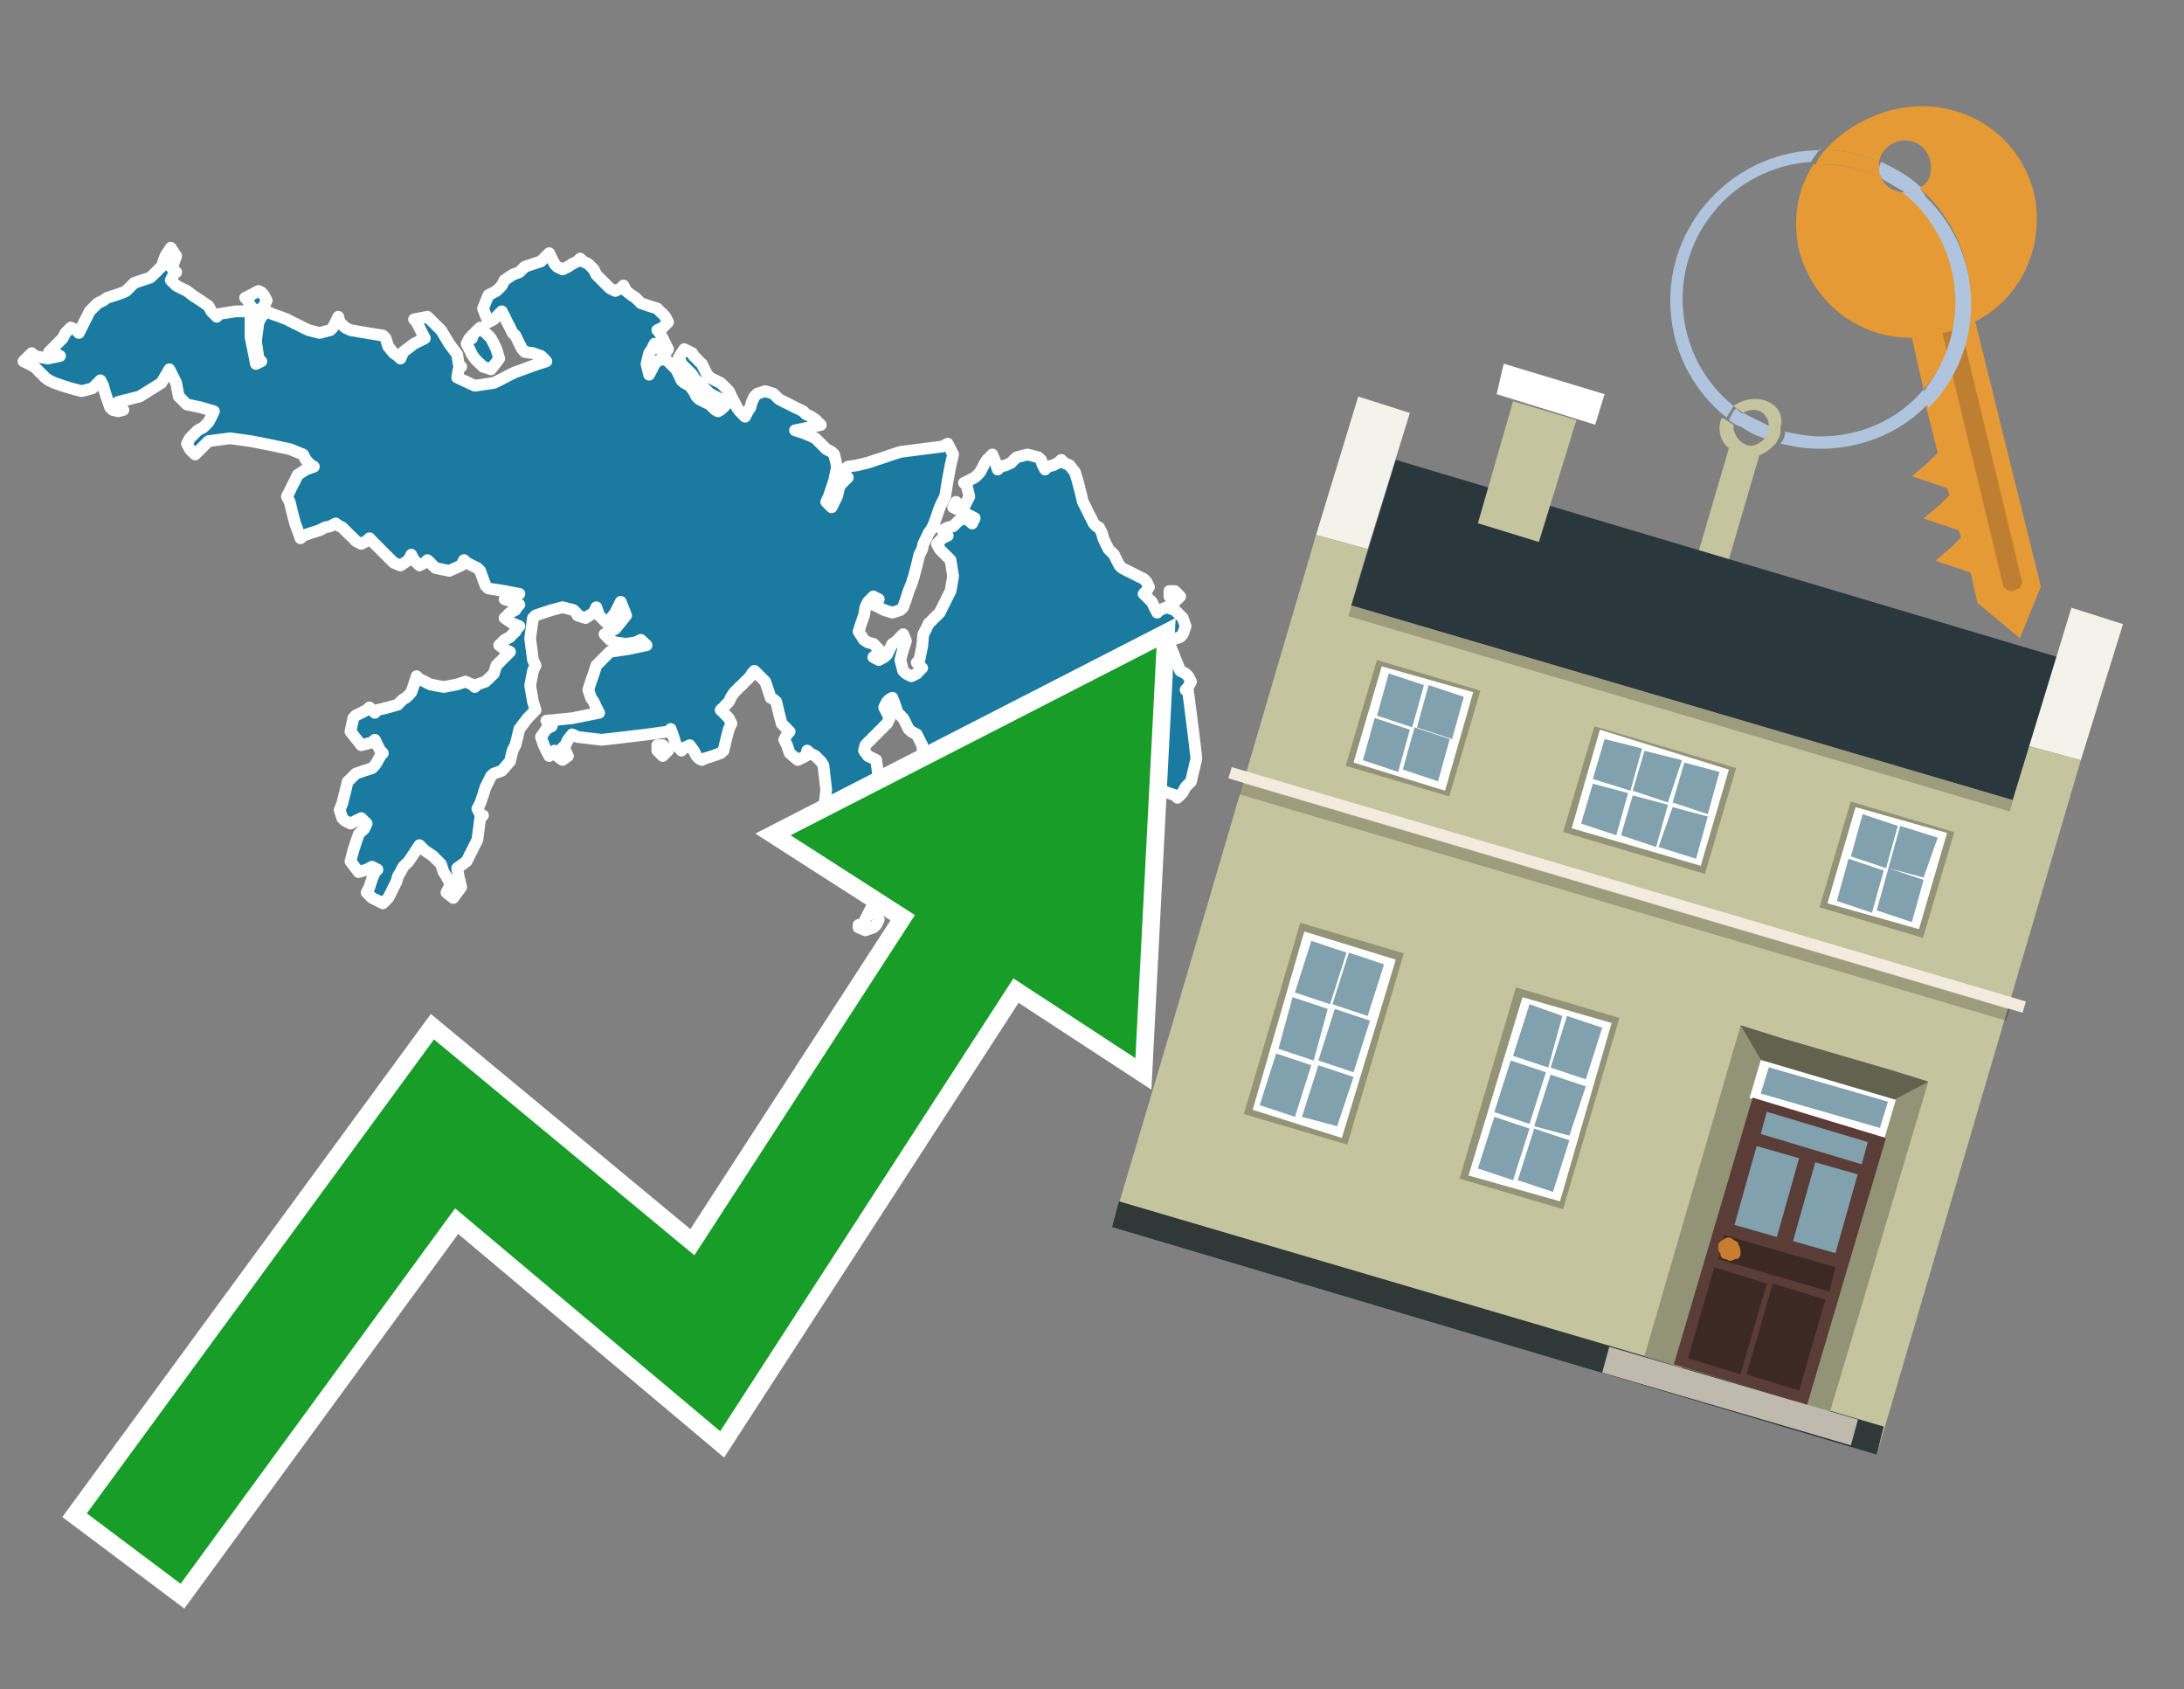 <?xml version="1.0" encoding="utf-8"?>
<!-- Generator: Adobe Illustrator 26.0.3, SVG Export Plug-In . SVG Version: 6.00 Build 0)  -->
<svg version="1.1" id="Text" xmlns="http://www.w3.org/2000/svg" xmlns:xlink="http://www.w3.org/1999/xlink" x="0px" y="0px"
	 width="93.1px" height="72px" viewBox="0 0 93.1 72" style="enable-background:new 0 0 93.1 72;" xml:space="preserve">
<rect x="0" y="0" width="93.1" height="72" fill="#808080" stroke="none"/>
<style type="text/css">
	.st0{fill:#1B7AA0;stroke:#FFFFFF;stroke-width:0.5;stroke-linejoin:round;}
	.st1{fill:none;stroke:#FFFFFF;stroke-width:1.5;stroke-miterlimit:10;}
	.st2{fill:#179D28;}
	.st3{fill:#E69A35;}
	.st4{fill:#B0C4DE;}
	.st5{fill:#C4C49E;}
	.st6{fill:#BF7F32;}
	.st7{fill-rule:evenodd;clip-rule:evenodd;fill:#2A373C;}
	.st8{fill-rule:evenodd;clip-rule:evenodd;fill:#F3F3EC;}
	.st9{fill-rule:evenodd;clip-rule:evenodd;fill:#C4C49E;}
	.st10{fill-rule:evenodd;clip-rule:evenodd;fill:#303838;}
	.st11{opacity:0.2;fill-rule:evenodd;clip-rule:evenodd;}
	.st12{fill-rule:evenodd;clip-rule:evenodd;fill:#F3ECDE;}
	.st13{fill-rule:evenodd;clip-rule:evenodd;fill:#FFFFFF;}
	.st14{fill-rule:evenodd;clip-rule:evenodd;fill:#939377;}
	.st15{fill-rule:evenodd;clip-rule:evenodd;fill:#C0B9AD;}
	.st16{fill-rule:evenodd;clip-rule:evenodd;fill:#62624F;}
	.st17{fill:#FFFFFF;}
	.st18{fill:#5A3D36;}
	.st19{fill:#81A1AE;}
	.st20{fill:#3C2924;}
	.st21{fill:#C87E2C;}
	.st22{fill-rule:evenodd;clip-rule:evenodd;fill:#81A1AE;}
</style>
<path class="st0" d="M42.3,40.05L42.19,40.74L42.07,41.44L41.96,40.51L42.07,39.65L42.19,39.53L42.3,39.42L42.42,39.77L42.42,40.05ZM36.71,39.42L36.83,39.3L36.89,39.19L37.0,38.96L37.12,38.73L37.23,38.84L37.35,38.96L37.46,39.19L37.35,39.42L37.23,39.53L36.89,39.65L36.6,39.53L36.6,39.42ZM28.25,31.76L28.48,31.99L28.25,32.22L28.02,31.99L28.02,31.76ZM50.08,25.19L50.31,25.42L50.08,25.65L49.85,25.42L49.85,25.19ZM10.68,14.36L10.91,15.51L11.14,15.4L11.02,15.28L10.91,14.53L11.02,13.73L11.14,13.5L11.37,13.27L11.6,13.38L11.94,13.5L12.23,13.61L12.46,13.73L12.69,13.84L12.92,13.96L13.15,14.07L13.62,14.19L14.08,14.07L14.19,13.96L14.31,13.73L14.42,13.5L14.48,13.73L14.71,13.96L14.94,14.07L15.63,14.19L16.32,14.3L16.44,14.42L16.55,14.77L16.78,15.05L16.96,15.17L17.07,15.28L17.19,15.0L17.65,14.65L18.11,14.42L17.99,14.19L17.88,13.96L17.76,13.73L17.65,13.61L18.22,13.5L18.8,14.07L19.15,14.65L19.49,15.11L19.55,15.51L19.66,15.63L19.55,15.74L19.49,16.09L20.24,16.44L21.05,16.32L21.28,16.21L21.51,16.09L21.74,15.97L21.97,15.86L22.31,15.74L22.6,15.63L22.95,15.51L23.29,15.4L23.18,15.28L23.06,15.17L22.72,15.05L22.37,15.0L22.26,14.88L22.14,14.65L22.03,14.42L21.97,14.3L21.85,14.19L21.74,13.96L21.62,13.73L21.51,13.5L21.39,13.27L21.28,13.38L21.16,13.5L21.05,13.61L20.82,13.73L20.59,13.15L20.82,12.58L21.05,12.46L21.16,12.4L21.28,12.29L21.39,12.17L21.51,11.94L21.85,11.71L22.14,11.6L22.26,11.48L22.37,11.37L22.72,11.25L23.06,11.14L23.18,11.02L23.29,10.91L23.41,10.79L23.52,11.02L23.64,11.25L23.75,11.37L23.98,11.48L24.21,11.37L24.39,11.25L24.62,11.14L24.73,11.02L24.85,11.14L25.08,11.25L25.31,11.48L25.42,11.71L25.54,11.83L25.65,11.94L25.77,12.06L25.88,12.17L26.0,12.29L26.23,12.4L26.46,12.29L26.58,12.17L26.69,12.4L26.92,12.58L27.09,12.69L27.21,12.81L27.32,12.92L27.67,13.04L28.02,13.15L28.13,13.27L28.25,13.38L28.36,13.5L28.48,13.73L28.25,13.96L28.02,14.07L28.13,14.19L28.25,14.42L28.36,14.65L28.48,14.88L28.36,15.05L28.25,15.0L28.13,14.88L28.02,14.77L27.9,14.65L27.79,14.88L27.67,15.05L27.56,15.51L27.67,15.97L27.79,15.74L27.9,15.51L28.02,15.4L28.25,15.28L28.48,15.4L28.59,15.51L28.71,15.63L28.82,15.74L28.94,15.97L29.05,16.21L29.17,16.32L29.4,16.44L29.57,16.67L29.69,16.9L29.8,17.01L30.03,17.13L30.26,17.24L30.38,17.36L30.49,17.47L30.61,17.53L30.72,17.47L30.84,17.36L30.95,17.24L30.84,17.13L30.72,17.01L30.49,16.9L30.26,16.78L30.15,16.67L30.03,16.55L29.92,16.44L29.8,16.32L29.69,16.21L29.57,16.09L29.51,15.97L29.4,15.86L29.28,15.74L29.17,15.63L29.05,15.51L28.94,15.23L29.17,14.88L29.4,15.0L29.51,15.05L29.57,15.17L29.69,15.28L29.8,15.4L29.92,15.51L30.03,15.74L30.15,15.97L30.26,16.09L30.49,16.21L30.72,16.32L30.84,16.44L30.95,16.55L31.07,16.67L31.18,16.9L31.3,17.13L31.41,17.36L31.53,17.53L31.65,17.65L31.76,17.76L31.88,17.53L31.99,17.36L32.05,17.13L32.16,16.9L32.28,16.78L32.62,16.67L32.97,16.78L33.09,16.9L33.2,17.01L33.43,17.13L33.66,17.24L33.89,17.36L34.12,17.47L34.24,17.53L34.35,17.65L34.58,17.76L34.76,17.88L34.87,17.99L34.99,18.11L34.47,18.22L33.89,18.34L34.24,18.45L34.53,18.57L34.76,18.68L34.99,18.91L35.22,19.14L35.45,19.26L35.56,19.37L35.68,19.89L35.56,20.47L35.45,20.81L35.33,21.16L35.22,21.39L35.45,21.62L35.68,21.16L35.79,20.7L35.91,20.58L36.02,20.47L36.14,20.35L36.02,20.24L35.91,20.12L36.02,20.01L36.14,19.89L36.54,19.83L37.0,19.72L37.35,19.6L37.69,19.49L38.04,19.37L38.38,19.26L39.31,19.14L40.17,19.03L40.4,18.91L40.63,19.37L40.52,19.83L40.4,20.47L40.29,21.16L40.17,21.39L40.06,21.62L39.94,21.97L39.82,22.31L39.71,22.54L39.59,22.71L39.48,22.94L39.36,23.18L39.31,23.41L39.19,23.64L39.08,24.1L38.96,24.56L38.85,24.9L38.73,25.19L38.62,25.54L38.5,25.88L38.38,26.0L38.04,26.11L37.69,26.0L37.46,25.88L37.23,25.77L37.35,25.65L37.46,25.54L37.23,25.42L37.0,25.65L36.89,25.88L36.83,26.23L36.71,26.57L36.6,26.92L36.83,27.27L37.0,27.38L37.23,27.44L37.46,27.67L37.35,27.9L37.23,28.01L37.46,28.13L37.69,28.01L37.81,27.9L37.92,27.67L38.04,27.44L38.15,27.38L38.27,27.27L38.38,27.15L38.5,27.03L38.62,27.32L38.5,27.67L38.38,28.13L38.5,28.59L38.62,28.71L38.85,28.82L39.08,28.71L39.19,28.59L39.31,28.47L39.19,28.36L39.08,28.24L39.19,28.13L39.31,27.55L39.36,27.03L39.48,26.8L39.59,26.57L39.71,26.46L39.82,26.34L39.94,26.23L40.06,26.11L40.17,25.88L40.29,25.65L40.4,25.42L40.52,25.19L40.63,24.56L40.52,23.87L40.4,23.75L40.29,23.64L40.17,23.52L40.06,23.41L39.94,23.18L40.17,22.94L40.4,22.83L40.29,22.71L40.17,22.6L40.4,22.48L40.63,22.43L40.75,22.31L40.86,22.2L41.09,22.08L41.32,22.2L41.44,22.31L41.55,22.08L41.09,21.85L40.63,21.62L40.75,21.39L40.86,21.5L41.09,21.62L41.32,21.16L41.21,20.7L41.09,20.58L41.32,20.47L41.55,20.35L41.67,20.24L41.78,20.12L41.84,20.01L41.96,19.78L42.07,19.6L42.19,19.49L42.3,19.37L42.42,19.66L42.53,20.01L42.65,19.89L42.88,19.83L43.11,19.72L43.22,19.6L43.34,19.49L43.8,19.37L44.26,19.49L44.38,19.6L44.43,19.78L44.55,20.01L44.66,19.89L44.89,19.83L45.12,19.72L45.24,19.6L45.35,19.72L45.59,19.83L45.82,20.12L45.93,20.47L46.05,20.93L46.16,21.39L46.28,21.62L46.39,21.85L46.51,22.08L46.62,22.31L46.74,22.43L46.85,22.48L46.97,22.71L47.03,22.94L47.14,23.18L47.26,23.41L47.37,23.52L47.49,23.64L47.6,23.87L47.72,24.1L47.83,24.21L48.06,24.33L48.29,24.44L48.52,24.56L48.75,24.67L48.87,24.79L48.98,25.02L48.87,25.19L48.75,25.31L48.87,25.42L48.98,25.54L49.1,25.65L49.21,25.88L49.33,26.11L49.44,26.0L49.73,25.88L50.08,26.0L50.19,26.11L50.31,26.23L50.42,26.34L50.54,26.69L50.42,27.03L50.31,27.15L49.96,27.27L49.62,27.38L49.85,27.44L50.08,28.01L50.31,28.59L50.54,28.71L50.65,28.82L50.77,29.05L50.65,29.28L50.54,29.4L50.65,29.51L50.77,30.43L50.88,31.3L51.0,32.33L50.77,33.31L50.54,33.54L50.42,33.77L50.31,33.89L50.19,34.0L50.08,33.89L49.73,33.77L49.44,33.66L49.1,33.54L48.75,33.43L48.64,33.31L48.52,33.54L48.29,33.77L48.06,33.66L47.95,33.54L47.83,33.43L47.6,33.31L47.37,33.2L47.26,33.08L47.14,32.97L47.03,32.85L46.97,32.74L46.85,32.62L46.74,32.45L46.62,32.22L46.51,32.1L46.39,31.99L46.28,32.1L46.16,32.22L46.05,32.45L46.16,32.62L46.28,32.74L46.39,32.85L46.51,32.97L46.62,33.08L46.74,33.2L46.85,33.31L46.97,33.43L47.03,33.54L47.14,33.66L47.26,33.77L47.37,34.0L47.49,34.24L47.6,34.98L47.49,35.79L47.37,36.6L47.26,37.35L47.14,37.58L46.85,37.81L46.51,37.92L45.24,38.04L44.03,37.92L43.57,37.81L43.11,38.15L43.22,38.5L43.34,38.61L43.22,38.73L43.11,38.84L42.99,38.96L42.88,39.07L42.65,39.19L42.42,38.96L42.3,38.73L42.19,38.84L42.07,38.96L41.96,38.61L41.84,38.27L41.78,37.92L41.67,37.58L41.55,37.23L41.44,36.94L41.32,36.71L41.21,36.48L41.09,36.14L40.98,35.79L40.86,35.56L40.75,35.33L40.63,35.1L40.52,34.87L40.4,34.7L40.29,34.47L40.17,34.24L40.06,34.0L39.94,33.77L40.06,33.54L40.17,33.43L40.29,33.31L40.4,33.2L40.29,33.08L40.17,32.97L40.06,32.85L39.94,32.74L39.82,32.62L39.71,32.74L39.59,32.85L39.48,32.56L39.36,32.22L39.31,31.76L39.08,31.3L38.85,31.18L38.73,31.07L38.62,30.84L38.5,30.61L38.38,30.49L38.27,30.38L38.15,30.03L38.04,29.74L37.92,29.8L37.81,29.91L37.69,30.15L37.81,30.38L37.92,30.61L37.81,30.84L37.69,30.95L37.58,31.07L37.46,31.18L37.35,31.3L37.23,31.41L37.12,31.53L37.0,31.64L36.89,31.76L36.83,31.99L37.0,32.22L37.23,32.33L37.35,32.39L37.46,33.2L37.35,34.0L37.23,34.12L37.35,34.24L37.46,34.47L36.94,34.7L36.37,34.47L36.25,34.24L36.14,34.35L36.02,34.47L35.91,34.7L36.02,34.87L36.14,35.1L36.25,35.33L36.37,35.68L36.48,36.02L36.6,36.25L36.71,36.48L36.83,36.71L36.89,36.94L37.0,37.06L37.12,37.17L37.23,37.06L37.58,36.94L37.92,37.23L38.04,37.58L38.15,37.69L38.04,37.81L37.92,37.92L37.81,38.04L37.69,38.15L37.46,38.27L37.23,37.81L36.08,37.35L34.99,36.83L34.87,36.25L34.76,35.68L34.87,35.1L34.99,34.87L35.1,34.7L35.22,33.66L35.1,32.62L34.99,32.45L34.76,32.22L34.53,32.1L34.41,31.99L34.35,32.22L34.01,32.39L33.66,32.1L33.55,31.76L33.43,31.53L33.55,31.3L33.66,31.18L33.55,31.07L33.43,30.95L33.32,30.84L33.2,30.38L33.09,29.91L32.97,29.8L32.85,29.74L32.74,29.4L32.62,29.05L32.51,28.94L32.39,28.82L32.28,28.71L32.16,28.59L32.05,28.71L31.99,28.82L31.88,28.94L31.76,29.05L31.65,29.17L31.53,29.28L31.41,29.4L31.3,29.51L31.18,29.68L31.07,29.91L30.95,30.03L30.84,30.15L30.72,30.26L30.84,30.38L30.95,30.49L31.07,30.61L31.18,30.84L31.07,31.07L30.95,31.53L30.84,31.99L30.72,32.1L30.38,32.22L30.03,32.33L29.92,32.39L29.8,32.33L29.69,32.22L29.57,31.99L29.4,31.76L29.17,31.87L29.05,31.99L28.94,31.87L28.82,31.76L28.71,31.41L28.59,31.07L28.48,31.18L27.61,31.3L26.69,31.41L25.65,31.53L24.62,31.41L24.39,31.3L24.21,31.53L24.1,31.76L23.98,31.87L24.1,31.99L24.21,32.22L23.98,32.39L23.75,32.22L23.64,31.99L23.52,32.1L23.41,32.22L23.29,31.99L23.18,31.76L23.06,31.41L23.29,31.07L23.52,30.95L23.41,30.84L23.29,30.72L24.39,30.61L25.54,30.38L25.42,30.15L25.31,29.91L25.19,29.74L25.08,29.4L25.19,29.05L25.31,28.71L25.42,28.36L25.54,28.24L25.65,28.13L25.77,28.01L25.88,27.9L26.0,27.78L26.75,27.67L27.56,27.5L27.32,27.27L27.09,27.38L26.69,27.44L26.23,27.38L26.0,27.27L25.77,27.03L26.23,26.8L26.69,26.23L26.46,25.65L26.23,26.11L25.88,26.57L25.54,26.23L25.42,25.88L25.31,26.11L24.96,26.34L24.62,26.23L24.56,26.11L24.44,26.0L23.98,25.88L23.52,26.0L23.18,26.11L22.83,26.23L22.72,26.34L22.6,27.21L22.72,28.13L22.83,28.36L22.72,28.59L22.6,29.22L22.72,29.91L22.83,30.26L22.49,30.61L22.14,31.07L22.03,31.53L21.97,31.76L21.85,31.99L21.74,32.45L21.39,32.85L21.05,32.97L20.93,33.08L20.82,33.31L20.7,33.54L20.59,33.89L20.47,34.24L20.35,34.47L20.47,34.7L20.59,34.75L20.47,34.87L20.35,35.79L19.89,36.71L19.49,37.0L19.55,37.35L19.66,37.81L19.32,38.27L19.03,38.04L19.15,37.81L19.26,37.69L19.15,37.58L19.03,37.35L18.91,37.17L18.8,36.83L18.45,36.48L18.11,36.25L17.88,36.02L17.65,36.37L17.42,36.71L17.19,36.94L17.07,37.17L16.96,37.35L16.9,37.58L16.78,37.81L16.67,38.04L16.55,38.27L16.32,38.5L16.09,38.38L15.86,38.27L15.63,38.04L15.75,37.81L15.86,37.46L15.98,37.17L16.09,37.06L15.86,36.94L15.63,37.06L15.29,37.17L14.94,36.71L15.06,36.25L15.17,35.91L15.29,35.56L15.4,35.44L15.52,35.33L15.63,35.1L15.4,34.87L15.17,34.98L14.94,35.1L14.71,34.98L14.59,34.87L14.48,34.52L14.59,34.24L14.71,33.77L14.82,33.31L14.94,33.2L15.06,33.08L15.17,32.97L15.52,32.85L15.86,32.74L15.98,32.62L16.09,32.45L16.21,32.22L16.32,32.1L16.21,31.99L16.09,31.76L15.98,31.53L15.86,31.64L15.4,31.76L14.94,31.18L15.06,30.61L15.17,30.49L15.4,30.38L15.63,30.26L15.75,30.15L15.86,30.26L15.98,30.38L16.09,30.26L16.55,30.15L16.96,30.03L17.07,29.91L17.19,29.8L17.3,29.74L17.42,29.63L17.53,29.51L17.65,29.17L17.76,28.82L17.88,28.94L18.11,29.05L18.34,29.17L18.91,29.28L19.49,29.17L19.84,29.05L20.12,29.17L20.24,29.28L20.35,29.17L20.7,29.05L21.05,28.71L21.16,28.36L21.28,28.24L21.39,28.13L21.51,28.01L21.62,27.9L21.74,27.78L21.51,27.67L21.28,27.5L21.51,27.27L21.74,27.15L21.85,27.03L21.97,26.92L22.03,26.8L22.14,26.69L21.85,26.57L21.51,26.34L21.74,26.11L21.97,26.0L22.03,25.88L22.14,25.77L21.85,25.65L21.51,25.54L21.85,25.42L22.14,25.31L21.51,25.19L20.82,25.08L20.7,24.96L20.59,24.67L20.47,24.33L20.35,24.21L20.12,24.1L19.89,23.98L19.78,23.87L19.66,24.1L19.15,24.33L18.57,24.21L18.45,24.1L18.34,23.98L18.22,23.87L18.11,23.98L17.88,24.1L17.65,23.87L17.53,23.64L17.42,23.87L17.07,24.1L16.78,23.98L16.67,23.87L16.55,23.75L16.44,23.64L16.32,23.52L16.21,23.41L16.09,23.29L15.98,23.18L15.86,23.06L15.75,22.94L15.63,23.06L15.4,23.18L15.17,23.06L15.06,22.94L14.94,22.83L14.82,22.71L14.71,22.6L14.59,22.48L14.48,22.43L14.31,22.31L14.08,22.43L13.85,22.48L13.62,22.6L13.27,22.71L12.92,22.83L12.81,22.94L12.69,22.6L12.58,22.31L12.46,21.85L12.35,21.39L12.23,21.16L12.35,20.93L12.46,20.7L12.58,20.47L12.69,20.24L13.04,20.01L13.38,19.89L13.27,19.83L13.15,19.72L13.04,19.6L12.92,19.37L12.35,19.14L11.83,19.03L11.25,18.91L10.68,18.8L9.81,18.68L8.89,18.8L8.78,18.91L8.66,19.03L8.55,19.14L8.43,19.26L8.32,19.37L8.2,19.26L8.09,19.14L7.97,18.91L8.09,18.68L8.2,18.57L8.32,18.45L8.43,18.34L8.66,18.22L8.89,17.99L9.01,17.76L9.12,17.53L8.55,17.36L7.97,17.24L7.85,17.13L7.74,17.01L7.62,16.9L7.51,16.32L7.22,15.74L6.88,16.32L5.95,16.9L5.03,17.13L5.15,17.36L5.26,17.47L5.03,17.53L4.8,17.47L4.69,17.36L4.57,17.01L4.46,16.67L4.4,16.44L4.28,16.21L4.17,16.32L4.05,16.44L3.94,16.55L3.48,16.67L3.02,16.55L2.67,16.44L2.32,16.32L2.09,16.21L1.92,16.09L1.81,15.97L1.69,15.86L1.58,15.74L1.46,15.63L1.23,15.51L1.0,15.4L1.12,15.28L1.23,15.17L1.35,15.05L1.46,15.17L2.04,15.28L2.56,15.17L2.32,15.05L2.09,15.0L2.21,14.88L2.32,14.77L2.44,14.65L2.56,14.53L2.67,14.42L2.79,14.19L3.02,13.96L3.25,14.07L3.36,14.19L3.48,13.96L3.59,13.73L3.71,13.5L3.82,13.27L3.94,13.15L4.05,13.04L4.17,12.92L4.4,12.81L4.57,12.69L4.92,12.58L5.26,12.46L5.38,12.4L5.49,12.29L5.61,12.17L5.72,12.06L6.07,11.94L6.41,11.83L6.53,11.71L6.65,11.6L6.76,11.48L6.88,11.37L6.93,11.25L7.05,10.91L7.28,10.56L7.51,10.91L7.39,11.25L7.28,11.37L7.39,11.48L7.51,11.6L7.39,11.71L7.28,11.94L7.51,12.17L7.74,12.29L7.97,12.4L8.2,12.58L8.55,12.81L8.89,13.04L9.01,13.27L9.12,13.38L9.24,13.5L9.35,13.38L10.04,13.27L10.68,13.27ZM20.12,14.3L20.24,14.19L20.35,14.07L20.47,13.96L20.59,14.07L20.7,14.19L20.82,14.3L20.93,14.42L21.05,14.65L21.16,14.88L21.28,15.28L20.93,15.74L20.59,15.63L20.47,15.51L20.35,15.4L20.24,15.28L20.12,15.11L20.01,14.88L19.89,14.65L20.01,14.42L20.12,14.42ZM10.91,13.27L10.68,13.04L10.56,12.81L10.45,12.69L10.68,12.58L10.91,12.46L11.02,12.4L11.14,12.46L11.25,12.58L11.37,12.81L11.25,13.04L11.14,13.15L11.14,13.27Z"/>
<polygon class="st1" points="49.3,27.6 33.7,35.6 39,39 29.6,53.5 18.5,44.3 3.7,64.5 7.7,67.5 19.4,51.5 30.7,61 43.2,41.7 
	48.4,45.1 "/>
<polygon class="st2" points="49.3,27.6 33.7,35.6 39,39 29.6,53.5 18.5,44.3 3.7,64.5 7.7,67.5 19.4,51.5 30.7,61 43.2,41.7 
	48.4,45.1 "/>
<path class="st3" d="M80.2,7.6c0-0.1-0.1-0.2-0.1-0.3c0-0.1,0-0.3,0-0.4c-0.7-0.3-1.5-0.5-2.3-0.5c-0.2,0.2-0.3,0.4-0.4,0.6
	c0.1,0,0.2,0,0.3,0C78.5,7,79.4,7.2,80.2,7.6z"/>
<path class="st4" d="M77.6,6.4c-3.5,0-6.4,2.9-6.4,6.4c0,2,0.9,3.8,2.4,5c0.1-0.2,0.2-0.3,0.3-0.5c-2.5-2-2.9-5.7-0.9-8.2
	c1-1.3,2.6-2.1,4.2-2.2c0.1-0.2,0.3-0.4,0.4-0.6V6.4z"/>
<path class="st3" d="M84.2,13.7c2-1,3-3.3,2.5-5.5C86,5.5,83.3,4,80.6,4.7c-1.1,0.3-2.1,0.9-2.8,1.7c0.8,0,1.6,0.2,2.3,0.5
	c0.1-0.6,0.7-1,1.3-0.9c0.6,0.1,1,0.7,0.9,1.3c0,0.3-0.2,0.6-0.5,0.7c2.7,2.3,2.9,6.4,0.6,9c-0.1,0.1-0.2,0.2-0.3,0.3l0.5,2
	l-0.4,0.4l-0.7,0.6l0.9,0.3l0.6,0.2l0.1,0.3l-0.4,0.4L82,22.1l0.9,0.3l0.6,0.2l0.1,0.3l-0.4,0.4l-0.7,0.6l0.9,0.3l0.6,0.2l0.3,1.3
	l1.8,1.5L87,25L84.2,13.7z"/>
<path class="st3" d="M81.2,8.2c-0.4,0-0.8-0.2-1-0.6C79.4,7.2,78.5,7,77.6,7c-0.1,0-0.2,0-0.3,0c-0.7,1.1-0.9,2.4-0.6,3.7
	c0.6,2.2,2.5,3.7,4.8,3.7l0.5,2.2c2.1-2.4,1.9-6.1-0.6-8.2C81.3,8.3,81.2,8.3,81.2,8.2z"/>
<path class="st4" d="M74.1,18.1c0.4,0.3,0.8,0.5,1.2,0.6c0.1-0.1,0.2-0.3,0.2-0.5l0,0c-0.4-0.2-0.8-0.4-1.2-0.6
	C74.2,17.8,74.1,17.9,74.1,18.1z"/>
<path class="st4" d="M74.4,17.7c-0.2-0.1-0.3-0.2-0.4-0.3c-0.1,0.1-0.2,0.3-0.3,0.5c0.1,0.1,0.3,0.2,0.5,0.3
	C74.1,17.9,74.2,17.8,74.4,17.7z"/>
<path class="st5" d="M74.8,17c-0.3,0-0.6,0.1-0.9,0.3c0.1,0.1,0.3,0.2,0.4,0.3c0.3-0.2,0.8-0.2,1,0.2c0.1,0.1,0.1,0.3,0.1,0.4l0,0
	c0,0.4-0.3,0.7-0.7,0.8c-0.4,0-0.7-0.3-0.8-0.7c0,0,0,0,0-0.1v-0.1c-0.2-0.1-0.3-0.2-0.5-0.3c-0.2,0.4-0.1,1,0.3,1.3l-1.7,5.8
	l1.3,0.3l1.7-5.8c0.3-0.1,0.5-0.3,0.7-0.5c0.1-0.2,0.2-0.3,0.2-0.5c0-0.1,0-0.1,0-0.2C76.1,17.5,75.5,17,74.8,17z"/>
<path class="st6" d="M86,25.1l-0.2,0.1c-0.2,0-0.3-0.1-0.4-0.2l0,0l-2.6-10.8l0.8-0.2l2.6,10.8C86.2,24.9,86.1,25.1,86,25.1L86,25.1
	z"/>
<path class="st4" d="M80.1,7.3c0,0.1,0.1,0.2,0.1,0.3c0.3,0.2,0.7,0.4,1,0.6c0.1,0,0.2,0,0.3,0c0.1,0,0.3-0.1,0.4-0.2
	c-0.5-0.5-1.1-0.8-1.7-1.1C80.1,7,80.1,7.2,80.1,7.3z"/>
<path class="st4" d="M77.6,18.6c-0.5,0-1-0.1-1.5-0.2c0,0.2-0.1,0.4-0.2,0.5c2.2,0.6,4.7,0,6.3-1.7L82,16.6
	C80.9,17.9,79.3,18.6,77.6,18.6z"/>
<path class="st4" d="M81.8,8c-0.1,0.1-0.2,0.1-0.4,0.2c-0.1,0-0.2,0-0.3,0c2.5,2,3,5.6,1.1,8.2c-0.1,0.1-0.1,0.2-0.2,0.3l0.2,0.7
	c2.5-2.5,2.4-6.6-0.1-9C82,8.2,81.9,8.1,81.8,8L81.8,8z"/>
<g>
	<polygon class="st7" points="57.6,25.8 85.8,34.1 87.7,28 59.5,19.6 57.6,25.8 	"/>
	<polygon class="st8" points="56.1,22.8 58.3,23.4 60.1,17.6 57.9,16.9 56.1,22.8 	"/>
	<polygon class="st8" points="86.5,31.8 88.7,32.4 90.5,26.6 88.3,25.9 86.5,31.8 	"/>
	<polygon class="st9" points="49.9,43.9 56.1,22.8 58.3,23.4 57.6,25.8 85.8,34.1 86.5,31.8 88.7,32.4 80,62 47.4,52.3 	"/>
	<polygon class="st10" points="47.4,52.3 47.7,51.2 80.3,60.8 80,62 47.4,52.3 	"/>
	<rect x="56.9" y="30" transform="matrix(-0.959 -0.283 0.283 -0.959 131.75 79.454)" class="st11" width="29.4" height="0.5"/>
	
		<rect x="51.7" y="37.7" transform="matrix(0.959 0.283 -0.283 0.959 13.595 -18.092)" class="st12" width="35.3" height="0.5"/>
	<rect x="52.2" y="38.2" transform="matrix(0.959 0.283 -0.283 0.959 13.721 -18.034)" class="st11" width="34.1" height="0.5"/>
	<polygon class="st9" points="64.5,17.1 67.2,17.9 65.6,23.1 63,22.3 64.5,17.1 	"/>
	<polygon class="st13" points="64.1,15.5 68.4,16.8 68,18.1 63.8,16.8 64.1,15.5 	"/>
	<g>
		<polygon class="st14" points="82.2,46.1 80.5,45.6 76.4,59.7 78,60.2 82.2,46.1 		"/>
		<polygon class="st15" points="78.9,61.6 79.2,60.5 68.6,57.4 68.3,58.5 78.9,61.6 		"/>
		<polygon class="st14" points="74.2,43.7 75.8,44.2 71.7,58.3 70.1,57.8 74.2,43.7 		"/>
		<polygon class="st16" points="75.8,44.2 80.6,45.6 82.2,46.1 80.5,47 80.1,47.2 75.4,45.8 75.2,45.4 74.2,43.7 		"/>
		<g>
			<rect x="74.7" y="46" transform="matrix(0.959 0.283 -0.283 0.959 16.442 -20.079)" class="st17" width="6" height="1.7"/>
			<g transform="matrix( 0.861, 0, 0, 0.861, 2148,666.7) ">
				<g>
					<g id="Symbol_9_0_Layer2_0_MEMBER_8_MEMBER_12_MEMBER_0_FILL_00000049921152098945666450000014699782987459267995_">
						<path class="st18" d="M-2408-720l6.6,2l-3.9,13.2l-6.6-2L-2408-720z"/>
					</g>
				</g>
			</g>
			<g transform="matrix( 0.861, 0, 0, 0.861, 2148,666.7) ">
				<g>
					<g id="Symbol_9_0_Layer2_0_MEMBER_8_MEMBER_12_MEMBER_1_MEMBER_1_FILL_00000142178311867167569220000008720650069401934729_">
						<path class="st19" d="M-2405.7-717l-1.1,3.9l-2.1-0.6l1.1-3.9L-2405.7-717z"/>
					</g>
				</g>
			</g>
			<g transform="matrix( 0.861, 0, 0, 0.861, 2148,666.7) ">
				<g>
					<g id="Symbol_9_0_Layer2_0_MEMBER_8_MEMBER_12_MEMBER_1_MEMBER_1_FILL_00000046315213654849873230000014282782815869738394_">
						<path class="st19" d="M-2402.8-716.2l-1.1,3.9l-2.1-0.6l1.1-3.9L-2402.8-716.2z"/>
					</g>
				</g>
			</g>
			<g transform="matrix( 0.861, 0, 0, 0.861, 2148,666.7) ">
				<g>
					<g id="Symbol_9_0_Layer2_0_MEMBER_8_MEMBER_12_MEMBER_2_MEMBER_0_FILL_00000043446982811857646660000002316786087831587507_">
						<path class="st20" d="M-2408.3-706.3l1.3-4.5l2.6,0.8l-1.3,4.5L-2408.3-706.3z"/>
					</g>
				</g>
			</g>
			<g transform="matrix( 0.861, 0, 0, 0.861, 2148,666.7) ">
				<g>
					<g id="Symbol_9_0_Layer2_0_MEMBER_8_MEMBER_12_MEMBER_2_MEMBER_1_FILL_00000024699968063525176030000004099459938707973536_">
						<path class="st20" d="M-2411.2-707.1l1.3-4.5l2.6,0.8l-1.3,4.5L-2411.2-707.1z"/>
					</g>
				</g>
			</g>
			<g transform="matrix( 0.861, 0, 0, 0.861, 2148,666.7) ">
				<g>
					<g id="Symbol_9_0_Layer2_0_MEMBER_8_MEMBER_12_MEMBER_2_MEMBER_1_FILL_00000103968558413932076870000017021065795927275411_">
						<path class="st20" d="M-2409.7-712l0.3-1.2l5.5,1.6l-0.3,1.2L-2409.7-712z"/>
					</g>
				</g>
			</g>
			<g transform="matrix( 0.861, 0, 0, 0.861, 2148,666.7) ">
				<g>
					<g id="Symbol_9_0_Layer2_0_MEMBER_8_MEMBER_12_MEMBER_2_MEMBER_1_FILL_00000029026281331453061660000014079355316314899619_">
						<path class="st19" d="M-2407.6-718.2l0.3-1.1l5,1.5l-0.3,1.1L-2407.6-718.2z"/>
					</g>
				</g>
			</g>
			<g transform="matrix( 0.861, 0, 0, 0.861, 2148,666.7) ">
				<g>
					<g id="Symbol_9_0_Layer2_0_MEMBER_8_MEMBER_13_FILL_00000101803169791889663960000002967125529223287951_">
						<path class="st21" d="M-2409.7-712.7c0-0.1,0.1-0.2,0.3-0.3c0.1-0.1,0.3-0.1,0.4,0s0.3,0.1,0.3,0.3c0.1,0.1,0.1,0.3,0.1,0.4
							c0,0.2-0.1,0.3-0.3,0.3c-0.1,0.1-0.3,0.1-0.4,0c-0.2,0-0.3-0.1-0.3-0.3C-2409.7-712.4-2409.7-712.5-2409.7-712.7z"/>
					</g>
				</g>
			</g>
			<g transform="matrix( 0.861, 0, 0, 0.861, 2148,666.7) ">
				<g>
					<g id="Symbol_9_0_Layer2_0_MEMBER_8_MEMBER_12_MEMBER_2_MEMBER_1_FILL_00000097473732691964412590000002355945827064430988_">
						<path class="st19" d="M-2407.6-720.2l0.4-1.3l5.9,1.7l-0.4,1.3L-2407.6-720.2z"/>
					</g>
				</g>
			</g>
		</g>
	</g>
	<g>
		
			<rect x="54.1" y="39.9" transform="matrix(-0.959 -0.283 0.283 -0.959 98.025 102.357)" class="st14" width="4.6" height="8.5"/>
		<polygon class="st13" points="59.5,40.9 55.6,39.7 53.4,47.3 57.2,48.5 59.5,40.9 		"/>
		<path class="st22" d="M59,41.1l-0.7,2.2l-1.5-0.5l0.7-2.2L59,41.1L59,41.1z M57.4,40.6l-0.7,2.2l-1.5-0.5l0.7-2.2L57.4,40.6
			L57.4,40.6z M55.1,42.5l1.5,0.5L56,45.2l-1.5-0.5L55.1,42.5L55.1,42.5z M54.4,44.9l1.5,0.5l-0.7,2.2l-1.5-0.5L54.4,44.9L54.4,44.9
			z M55.5,47.6l0.7-2.2l1.5,0.5L57,48L55.5,47.6L55.5,47.6z M57.7,45.7l-1.5-0.5l0.7-2.2l1.5,0.5L57.7,45.7L57.7,45.7z"/>
	</g>
	<g>
		
			<rect x="58" y="28.7" transform="matrix(-0.959 -0.283 0.283 -0.959 109.277 77.878)" class="st14" width="4.6" height="4.7"/>
		<polygon class="st13" points="62.8,29.5 58.9,28.4 57.7,32.5 61.6,33.7 62.8,29.5 		"/>
		<path class="st22" d="M62.4,29.7l-0.5,1.8L60.4,31l0.5-1.8L62.4,29.7L62.4,29.7z M60.7,29.2L60.2,31l-1.5-0.5l0.5-1.8L60.7,29.2
			L60.7,29.2z M58.6,30.6l1.5,0.5l-0.5,1.8l-1.5-0.5L58.6,30.6L58.6,30.6z M61.3,33.3l-1.5-0.5l0.5-1.8l1.5,0.5L61.3,33.3L61.3,33.3
			z"/>
	</g>
	<g>
		
			<rect x="67.2" y="31.6" transform="matrix(-0.959 -0.283 0.283 -0.959 128.179 86.567)" class="st14" width="6.3" height="4.7"/>
		<polygon class="st13" points="73.7,32.8 68.2,31.1 67,35.3 72.5,36.9 73.7,32.8 		"/>
		<polygon class="st22" points="71.7,32.4 71.1,34.2 69.6,33.7 70.1,32 71.7,32.4 		"/>
		<polygon class="st22" points="70,31.9 69.5,33.7 67.9,33.2 68.4,31.5 70,31.9 		"/>
		<polygon class="st22" points="67.9,33.4 69.4,33.8 68.9,35.6 67.4,35.1 67.9,33.4 		"/>
		<polygon class="st22" points="69.6,33.9 71.1,34.3 70.6,36.1 69.1,35.6 69.6,33.9 		"/>
		<polygon class="st22" points="73.3,32.9 72.8,34.7 71.3,34.2 71.8,32.5 73.3,32.9 		"/>
		<polygon class="st22" points="71.3,34.4 72.8,34.8 72.3,36.6 70.7,36.1 71.3,34.4 		"/>
	</g>
	<g>
		
			<rect x="78.1" y="34.6" transform="matrix(-0.959 -0.283 0.283 -0.959 147.081 95.255)" class="st14" width="4.6" height="4.7"/>
		<polygon class="st13" points="83,35.5 79.1,34.4 77.9,38.5 81.8,39.6 83,35.5 		"/>
		<path class="st22" d="M82.6,35.7L82,37.4L80.5,37l0.5-1.8L82.6,35.7L82.6,35.7z M80.9,35.2l-0.5,1.8l-1.5-0.5l0.5-1.8L80.9,35.2
			L80.9,35.2z M78.8,36.6l1.5,0.5l-0.5,1.8l-1.5-0.5L78.8,36.6L78.8,36.6z M81.5,39.3L80,38.8l0.5-1.8l1.5,0.5L81.5,39.3L81.5,39.3z
			"/>
	</g>
	<g>
		
			<rect x="63.4" y="42.6" transform="matrix(-0.959 -0.283 0.283 -0.959 115.374 110.331)" class="st14" width="4.6" height="8.5"/>
		<polygon class="st13" points="68.7,43.6 64.9,42.5 62.6,50.1 66.5,51.2 68.7,43.6 		"/>
		<path class="st22" d="M68.3,43.8L67.6,46l-1.5-0.5l0.7-2.2L68.3,43.8L68.3,43.8z M66.6,43.3L66,45.5l-1.5-0.5l0.7-2.2L66.6,43.3
			L66.6,43.3z M64.4,45.2l1.5,0.5l-0.7,2.2l-1.5-0.5L64.4,45.2L64.4,45.2z M63.7,47.6l1.5,0.5l-0.7,2.2L63,49.8L63.7,47.6L63.7,47.6
			z M64.7,50.3l0.7-2.2l1.5,0.5l-0.7,2.2L64.7,50.3L64.7,50.3z M66.9,48.4L65.4,48l0.7-2.2l1.5,0.5L66.9,48.4L66.9,48.4z"/>
	</g>
</g>
</svg>
